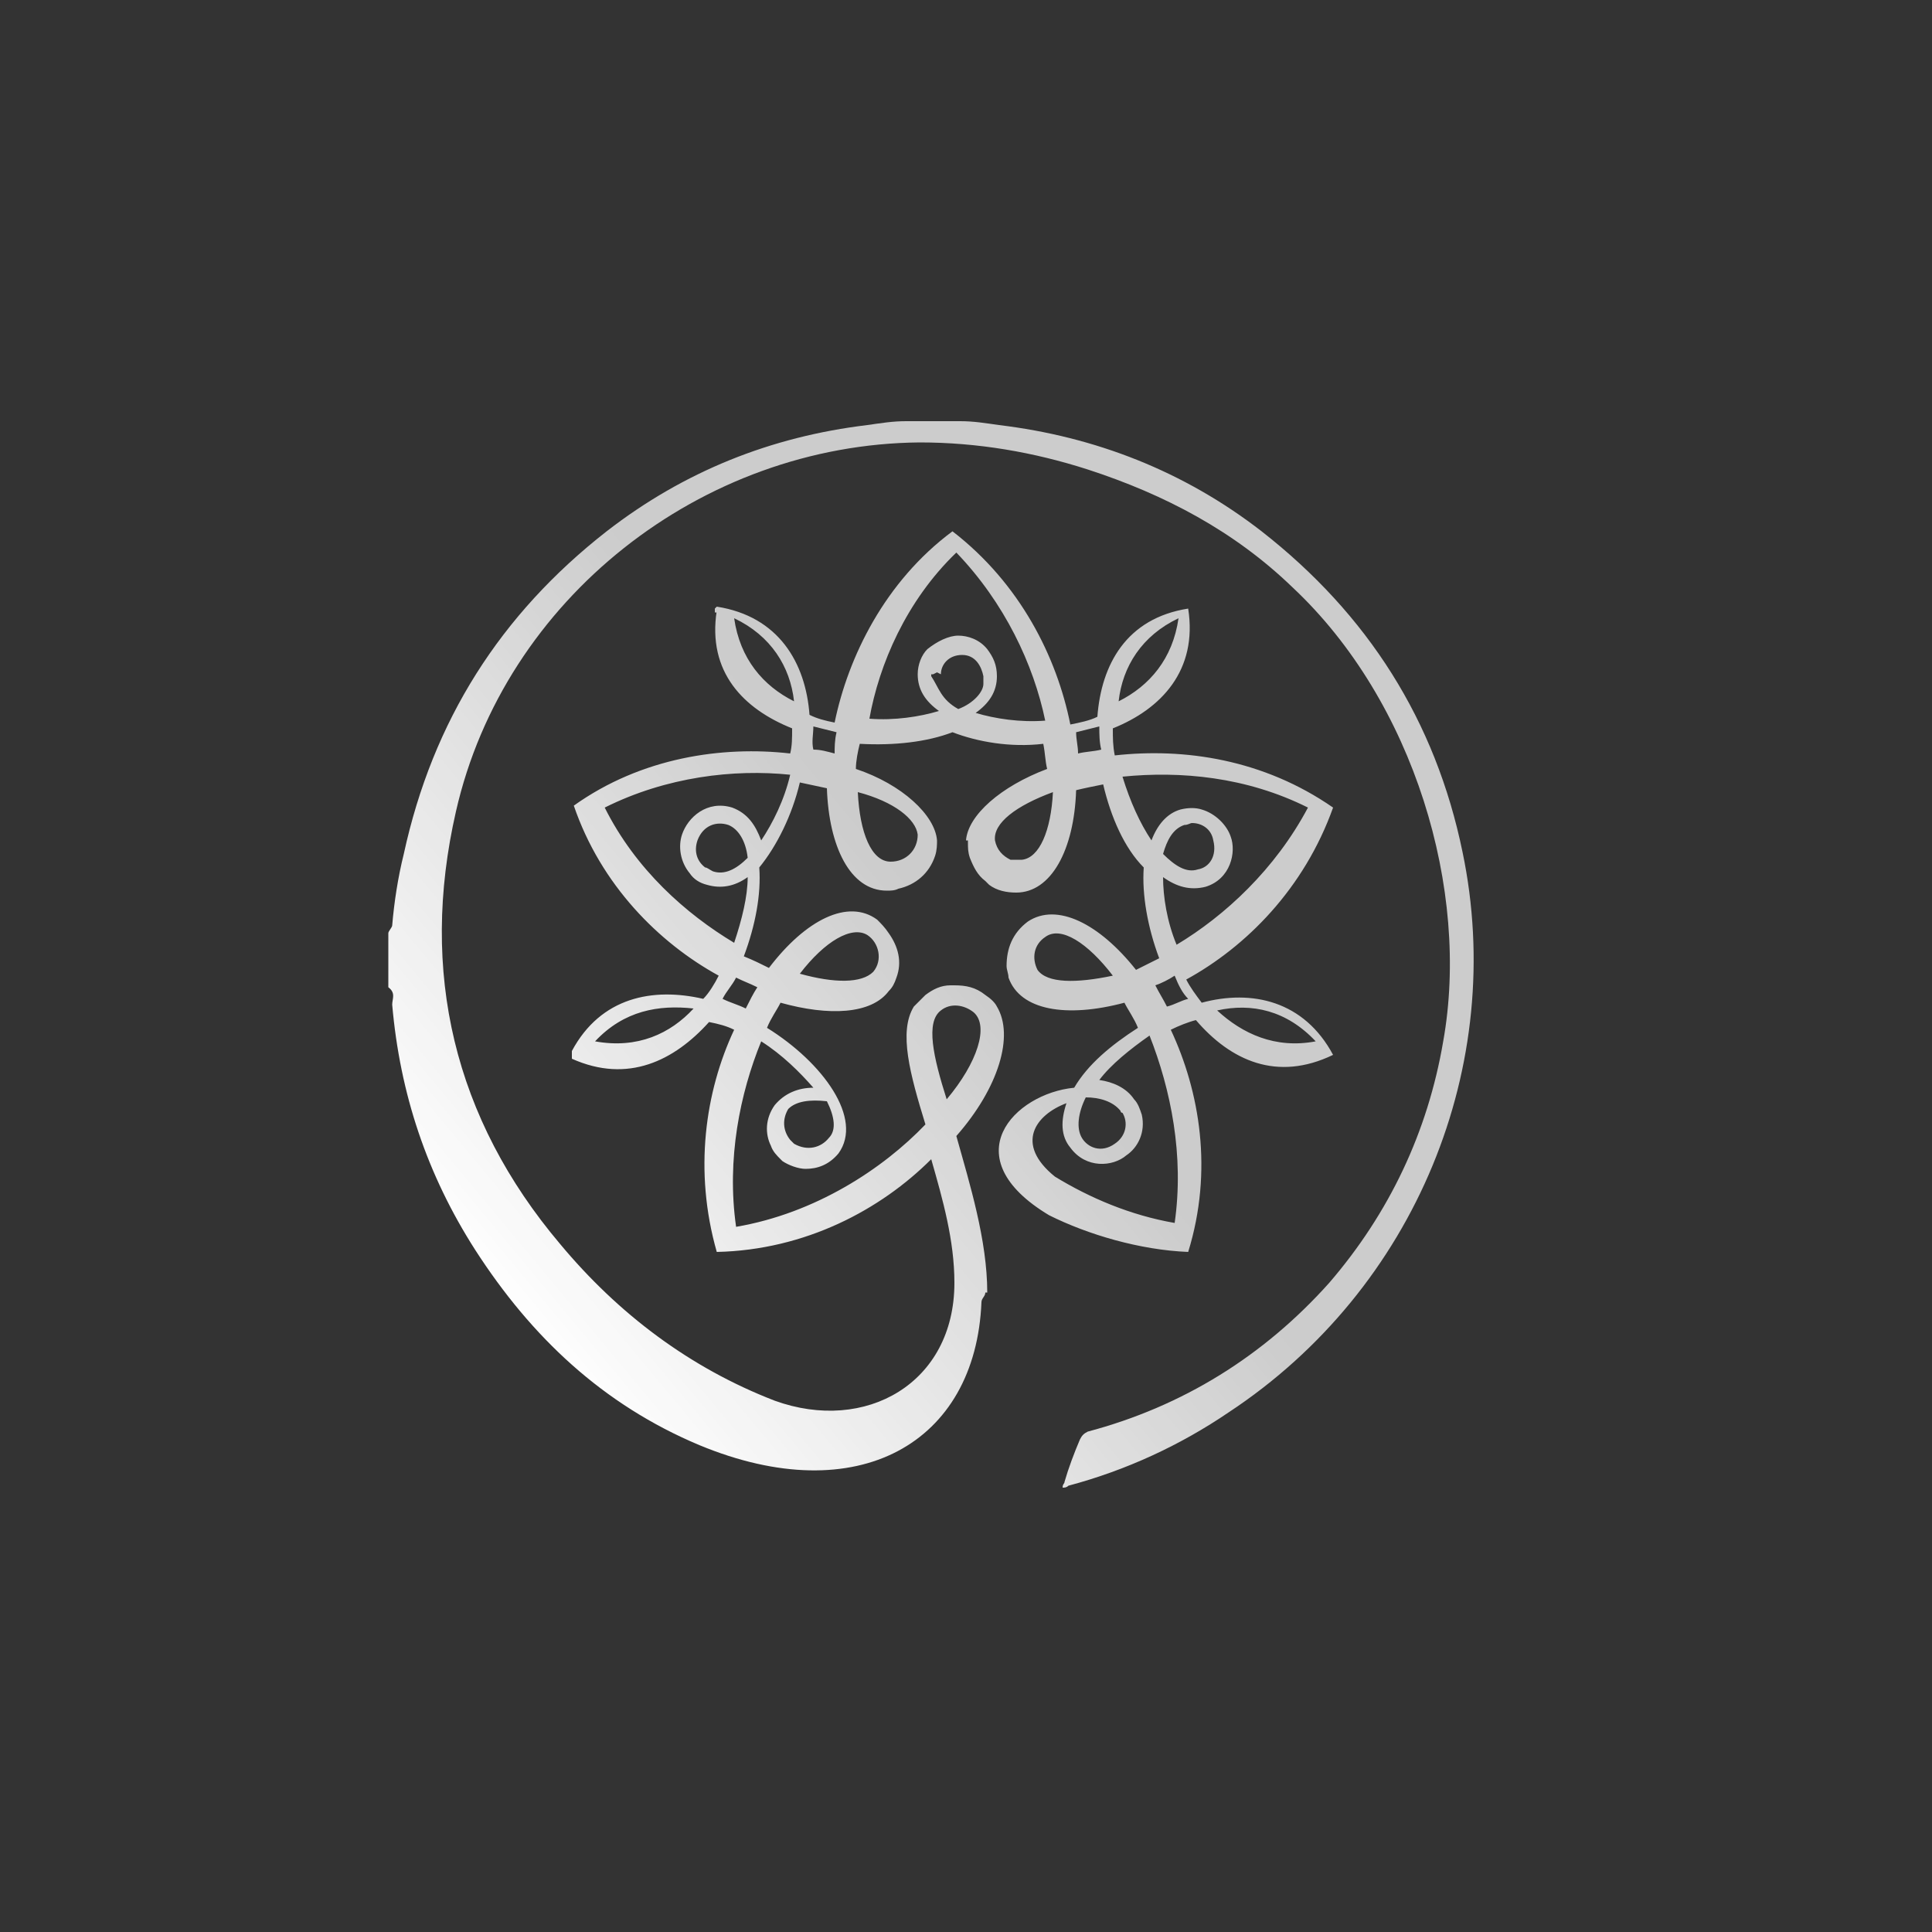 <?xml version="1.0" encoding="utf-8"?>
<!-- Generator: Adobe Illustrator 23.0.4, SVG Export Plug-In . SVG Version: 6.00 Build 0)  -->
<svg version="1.1" id="Calque_1" xmlns="http://www.w3.org/2000/svg" xmlns:xlink="http://www.w3.org/1999/xlink" x="0px" y="0px"
	 viewBox="0 0 100 100" style="enable-background:new 0 0 100 100;" xml:space="preserve">
<rect x="0" y="0" width="100" height="100" fill="#333333" stroke="none"/>
<style type="text/css">
	.st0{fill:url(#SVGID_1_);}
</style>
<linearGradient id="SVGID_1_" gradientUnits="userSpaceOnUse" x1="26.078" y1="68.192" x2="49.469" y2="48.748">
	<stop  offset="0" style="stop-color:#FFFFFF"/>
	<stop  offset="1" style="stop-color:#FFFFFF;stop-opacity:0.75"/>
</linearGradient>
<path class="st0" d="M75.7,44.1c-1.4-6.8-4.9-12.3-10.4-16.6c-4-3.1-8.6-4.9-13.6-5.5c-0.7-0.1-1.3-0.2-2-0.2c-0.9,0-1.9,0-2.8,0
	c-0.7,0-1.3,0.1-2,0.2c-5,0.6-9.5,2.4-13.5,5.5c-5.5,4.3-9,9.8-10.5,16.7c-0.3,1.2-0.5,2.5-0.6,3.7c0,0.1-0.2,0.3-0.2,0.4
	c0,0.9,0,1.9,0,2.8c0.4,0.3,0.2,0.6,0.2,0.9c0.4,4.6,1.8,8.8,4.3,12.7c2.9,4.5,6.6,8,11.6,10.1c8.2,3.4,14.3-0.1,14.6-7.4
	c0-0.2,0.2-0.3,0.2-0.5c0,0,0.1,0,0.1,0c0,0,0,0,0,0c0-2.7-0.9-5.6-1.6-8.1c2.2-2.5,3-5.2,2.1-6.7c0,0,0,0,0,0c0,0,0,0,0,0
	c-0.1-0.2-0.3-0.4-0.6-0.6c-0.5-0.4-1-0.5-1.6-0.5c0,0,0,0-0.1,0c0,0,0,0-0.1,0c-0.5,0-0.9,0.2-1.3,0.5c-0.2,0.2-0.4,0.4-0.6,0.6
	c0,0,0,0,0,0c0,0,0,0,0,0c-0.8,1.3-0.2,3.5,0.6,6.1c-2.2,2.3-5.7,4.6-9.8,5.3c-0.5-3.5,0.2-6.9,1.3-9.6c1.1,0.7,2,1.6,2.7,2.4
	c-0.8,0-1.5,0.3-2,0.9c-0.5,0.7-0.5,1.5-0.2,2.1c0.1,0.3,0.3,0.5,0.5,0.7c0,0,0.1,0.1,0.1,0.1c0.3,0.2,0.8,0.4,1.2,0.4
	c0.6,0,1.2-0.2,1.7-0.8c1.3-1.8-0.8-4.7-3.7-6.5c0.2-0.5,0.5-0.9,0.7-1.3c2.5,0.7,4.7,0.6,5.6-0.6c0,0,0,0,0,0c0,0,0,0,0,0
	c0.2-0.2,0.3-0.4,0.4-0.7c0.3-0.8,0.1-1.6-0.4-2.3c-0.2-0.3-0.4-0.5-0.6-0.7c-1.5-1.1-3.7,0-5.6,2.5c-0.4-0.2-0.8-0.4-1.3-0.6
	c0.6-1.6,0.9-3.2,0.8-4.6c0.9-1.1,1.7-2.7,2.1-4.4c0.5,0.1,0.9,0.2,1.4,0.3c0.1,3,1.2,5.3,3.1,5.3c0.2,0,0.4,0,0.6-0.1
	c0.9-0.2,1.6-0.8,1.9-1.7c0.1-0.3,0.1-0.6,0.1-0.8c0,0,0,0,0,0c0,0,0,0,0,0c-0.1-1.3-1.8-2.9-4.2-3.7c0-0.4,0.1-0.9,0.2-1.3
	c1.8,0.1,3.5-0.1,4.8-0.6c1.3,0.5,3,0.8,4.7,0.6c0.1,0.5,0.1,0.9,0.2,1.3c-2.4,0.9-4.1,2.4-4.2,3.7h0.1c0,0,0,0.1,0,0.1
	c0,0.3,0,0.5,0.1,0.8c0.2,0.5,0.4,0.9,0.8,1.2c0,0,0,0,0,0c0,0,0.1,0.1,0.1,0.1c0,0,0.1,0.1,0.1,0.1c0,0,0,0,0,0
	c0.4,0.3,0.9,0.4,1.4,0.4c1.8,0,3-2.2,3.1-5.3c0.4-0.1,0.9-0.2,1.4-0.3c0.4,1.7,1.1,3.3,2.1,4.3c-0.1,1.4,0.2,3.1,0.8,4.7
	c-0.4,0.2-0.8,0.4-1.2,0.6c-1.9-2.4-4.1-3.5-5.6-2.5c-0.8,0.6-1.1,1.4-1.1,2.3c0,0.2,0.1,0.4,0.1,0.6c0.6,1.7,3,2.1,6,1.3
	c0.2,0.4,0.5,0.8,0.7,1.3c-1.4,0.9-2.6,1.9-3.3,3.1c-3.1,0.3-6.3,3.6-1.3,6.6c2,1,4.7,1.8,7.2,1.9c1.3-4.2,0.6-8.3-0.9-11.5
	c0.4-0.2,0.9-0.4,1.3-0.5c1.8,2.1,4.2,3.2,7.1,1.8c0,0,0,0,0,0c0,0,0,0,0,0c0,0,0,0,0,0c0,0,0,0,0,0c-1.5-2.8-4.2-3.4-6.8-2.7
	c-0.3-0.4-0.6-0.8-0.8-1.2c3.1-1.7,6.1-4.7,7.6-8.9c-3.6-2.5-7.7-3.1-11.3-2.7c-0.1-0.5-0.1-0.9-0.1-1.4c2.5-1,4.4-3,3.9-6.2
	c0,0,0,0,0,0c0,0,0,0,0,0c0,0,0,0,0,0c0,0,0,0,0,0c-3.2,0.5-4.5,2.9-4.7,5.6c-0.4,0.2-0.9,0.3-1.4,0.4c-0.7-3.5-2.6-7.3-6.1-10
	c-3.5,2.6-5.4,6.5-6.1,9.9c-0.5-0.1-0.9-0.2-1.3-0.4c-0.2-2.7-1.6-5.1-4.8-5.6c0,0-0.1,0.1-0.1,0.1c0,0,0,0.2,0,0.2s0.1,0,0.1,0
	c0,0,0-0.1,0-0.1c-0.5,3.2,1.4,5.1,3.9,6.1c0,0.5,0,0.9-0.1,1.3c-3.5-0.4-7.7,0.2-11.2,2.7c1.4,4.1,4.4,7.1,7.5,8.8
	c-0.2,0.4-0.5,0.9-0.8,1.2c-2.6-0.6-5.3-0.1-6.8,2.7c0,0,0,0,0,0c0,0,0,0.2,0,0.2c0,0,0,0.2,0,0.2c0,0,0,0,0,0
	c2.9,1.3,5.3,0.1,7.1-1.9c0.5,0.1,0.9,0.2,1.3,0.4c-1.5,3.2-2.1,7.3-0.9,11.5c4.6-0.1,8.5-2.2,11.1-4.8c0.6,2.1,1.2,4.2,1.2,6.4
	c0,5.2-4.6,7.8-9.3,6.1c-4.4-1.7-8.1-4.5-11.1-8.1c-5.5-6.5-7.3-14.1-5.4-22.4c2.5-11,12.7-19,24-19.1c3,0,5.9,0.5,8.7,1.4
	c4,1.3,7.6,3.2,10.6,6.1c6.3,5.9,9.2,15.7,7.8,23.5c-0.8,4.7-2.8,8.9-5.9,12.5c-3.4,3.8-7.6,6.4-12.5,7.7c-0.2,0.1-0.3,0.2-0.4,0.4
	c-0.3,0.7-0.6,1.5-0.8,2.2c0,0.1-0.1,0.1-0.1,0.3c0.1,0,0.2,0,0.3-0.1c3-0.8,5.8-2.1,8.3-3.8C73.3,66.7,78,55.1,75.7,44.1z M42.8,57
	c0.4,0.8,0.5,1.5,0.1,1.9c-0.4,0.5-1.1,0.7-1.8,0.3c0,0-0.1-0.1-0.1-0.1c0,0,0,0-0.1-0.1c0,0,0,0,0,0c-0.4-0.5-0.4-1.1-0.1-1.6
	C41.2,57,41.9,56.9,42.8,57z M44.9,48.4c0.6,0.4,0.8,1.3,0.3,1.9c-0.6,0.6-2,0.6-3.8,0.1C42.7,48.7,44.1,47.9,44.9,48.4z M36.5,44.9
	c-0.4-0.3-0.6-0.8-0.4-1.4c0.3-0.8,1-1,1.6-0.8c0,0,0,0,0,0c0.5,0.2,0.9,0.8,1,1.7c-0.6,0.6-1.2,0.9-1.8,0.7c0,0,0,0,0,0
	c0,0,0,0,0,0C36.7,45,36.6,44.9,36.5,44.9z M47.5,43.2c0,0.8-0.6,1.4-1.4,1.4c-1,0-1.6-1.5-1.7-3.6C46.3,41.5,47.4,42.4,47.5,43.2z
	 M52.9,44.5c-0.1,0-0.1,0-0.2,0c0,0,0,0,0,0c0,0-0.1,0-0.1,0c0,0,0,0,0,0c0,0,0,0-0.1,0c0,0,0,0-0.1,0c0,0,0,0,0,0c0,0-0.1,0-0.1,0
	c0,0,0,0,0,0c-0.4-0.2-0.7-0.5-0.8-1c-0.1-0.9,1.1-1.8,3-2.5C54.4,43,53.8,44.4,52.9,44.5z M61.3,42.7
	C61.3,42.7,61.3,42.7,61.3,42.7C61.3,42.7,61.3,42.7,61.3,42.7c0.2,0,0.3-0.1,0.4-0.1c0.5,0,1,0.3,1.1,0.9c0.2,0.8-0.2,1.4-0.8,1.5
	c0,0,0,0,0,0c-0.6,0.2-1.2-0.2-1.8-0.8C60.4,43.5,60.7,42.9,61.3,42.7z M53.7,50.2c-0.3-0.6-0.2-1.3,0.4-1.7c0.8-0.6,2.2,0.3,3.5,2
	C55.7,50.9,54.2,50.9,53.7,50.2z M58,57.5C58,57.5,58,57.5,58,57.5C58,57.5,58,57.5,58,57.5c0,0.1,0.1,0.1,0.1,0.1
	c0.3,0.5,0.2,1.2-0.4,1.6c-0.7,0.5-1.4,0.2-1.7-0.3c0,0,0,0,0,0c-0.3-0.5-0.2-1.3,0.2-2.1C56.9,56.8,57.6,57,58,57.5z M60.8,63.3
	c-2.3-0.4-4.4-1.3-6.2-2.4c-2.1-1.7-1-3.2,0.6-3.8c-0.3,0.9-0.3,1.7,0.2,2.3c0.8,1.1,2.2,1,2.9,0.4c0.6-0.4,1-1.2,0.8-2.1
	c-0.1-0.3-0.2-0.6-0.4-0.8c-0.4-0.6-1.1-0.9-1.8-1c0.6-0.8,1.6-1.6,2.6-2.3C60.6,56.4,61.3,59.8,60.8,63.3z M68.1,53.9
	c-2.1,0.4-3.8-0.4-5.1-1.6C64.8,51.9,66.6,52.3,68.1,53.9z M61.5,51.7c-0.4,0.1-0.7,0.3-1.1,0.4c-0.2-0.4-0.4-0.7-0.6-1.1
	c0.3-0.1,0.7-0.3,1-0.5C61,51,61.2,51.4,61.5,51.7z M67.7,41.8c-1.7,3.2-4.3,5.6-6.8,7.1c-0.5-1.2-0.7-2.5-0.7-3.5
	c0.7,0.5,1.4,0.7,2.2,0.5c1.3-0.4,1.6-1.8,1.3-2.6c-0.2-0.6-0.8-1.2-1.5-1.4c-0.3-0.1-0.7-0.1-1.1,0c-0.7,0.2-1.2,0.8-1.5,1.6
	c-0.6-0.9-1.1-2-1.5-3.3C61.1,39.9,64.5,40.2,67.7,41.8z M61,32c-0.3,2.1-1.5,3.5-3.1,4.3C58.1,34.5,59.1,32.9,61,32z M56.9,37.6
	c0,0.4,0,0.8,0.1,1.2c-0.4,0.1-0.8,0.1-1.2,0.2c0-0.4-0.1-0.7-0.1-1.1C56.1,37.8,56.5,37.7,56.9,37.6z M49.5,28.6
	c2.5,2.6,4,5.8,4.6,8.7c-1.3,0.1-2.6-0.1-3.6-0.4c0.7-0.5,1.1-1.1,1.1-1.9c0-0.6-0.2-1-0.5-1.4c-0.4-0.5-1-0.7-1.5-0.7c0,0,0,0,0,0
	c0,0,0,0,0,0c-0.5,0-1.1,0.3-1.6,0.7c-0.3,0.3-0.5,0.8-0.5,1.3c0,0.8,0.4,1.4,1.1,1.9c-1,0.3-2.3,0.5-3.6,0.4
	C45.5,34.4,46.9,31.1,49.5,28.6z M48.2,35c0,0,0-0.1,0-0.1c0.4,0,0.1,0,0.1,0c0,0,0.2-0.1,0.2-0.1c0,0,0.2,0.1,0.2,0.1c0,0,0,0,0,0
	c0-0.5,0.4-1,1.1-1c0.7,0,1,0.6,1.1,1.1c0,0.1,0,0,0,0.4c0,0,0,0,0,0c0,0.4-0.5,1-1.3,1.3C48.7,36.2,48.6,35.6,48.2,35z M38,32
	c1.9,0.9,2.9,2.5,3.1,4.3C39.5,35.5,38.3,34.1,38,32z M42.1,37.6c0.4,0.1,0.8,0.2,1.2,0.3c-0.1,0.4-0.1,0.8-0.1,1.1
	c-0.4-0.1-0.7-0.2-1.1-0.2C42,38.4,42.1,38,42.1,37.6z M31.3,41.8c3.2-1.6,6.7-2,9.6-1.7c-0.3,1.3-0.9,2.5-1.5,3.4
	c-0.3-0.8-0.7-1.4-1.5-1.7c-1.3-0.4-2.3,0.5-2.6,1.4c-0.2,0.6-0.1,1.4,0.4,2c0.2,0.3,0.5,0.5,0.9,0.6c0.7,0.2,1.4,0.1,2.1-0.4
	c0,1-0.3,2.2-0.7,3.4C35.5,47.3,32.9,45,31.3,41.8z M30.8,53.9c1.5-1.6,3.3-1.9,5.1-1.7C34.7,53.5,33,54.3,30.8,53.9z M37.4,51.7
	c0.2-0.4,0.5-0.7,0.7-1.1c0.4,0.2,0.7,0.3,1.1,0.5c-0.2,0.3-0.4,0.7-0.6,1.1C38.2,52,37.8,51.9,37.4,51.7z M48.7,52.3
	c0.5-0.4,1.2-0.3,1.7,0.1c0.8,0.7,0.2,2.6-1.4,4.5C48.3,54.7,47.9,52.9,48.7,52.3z"/>
</svg>

